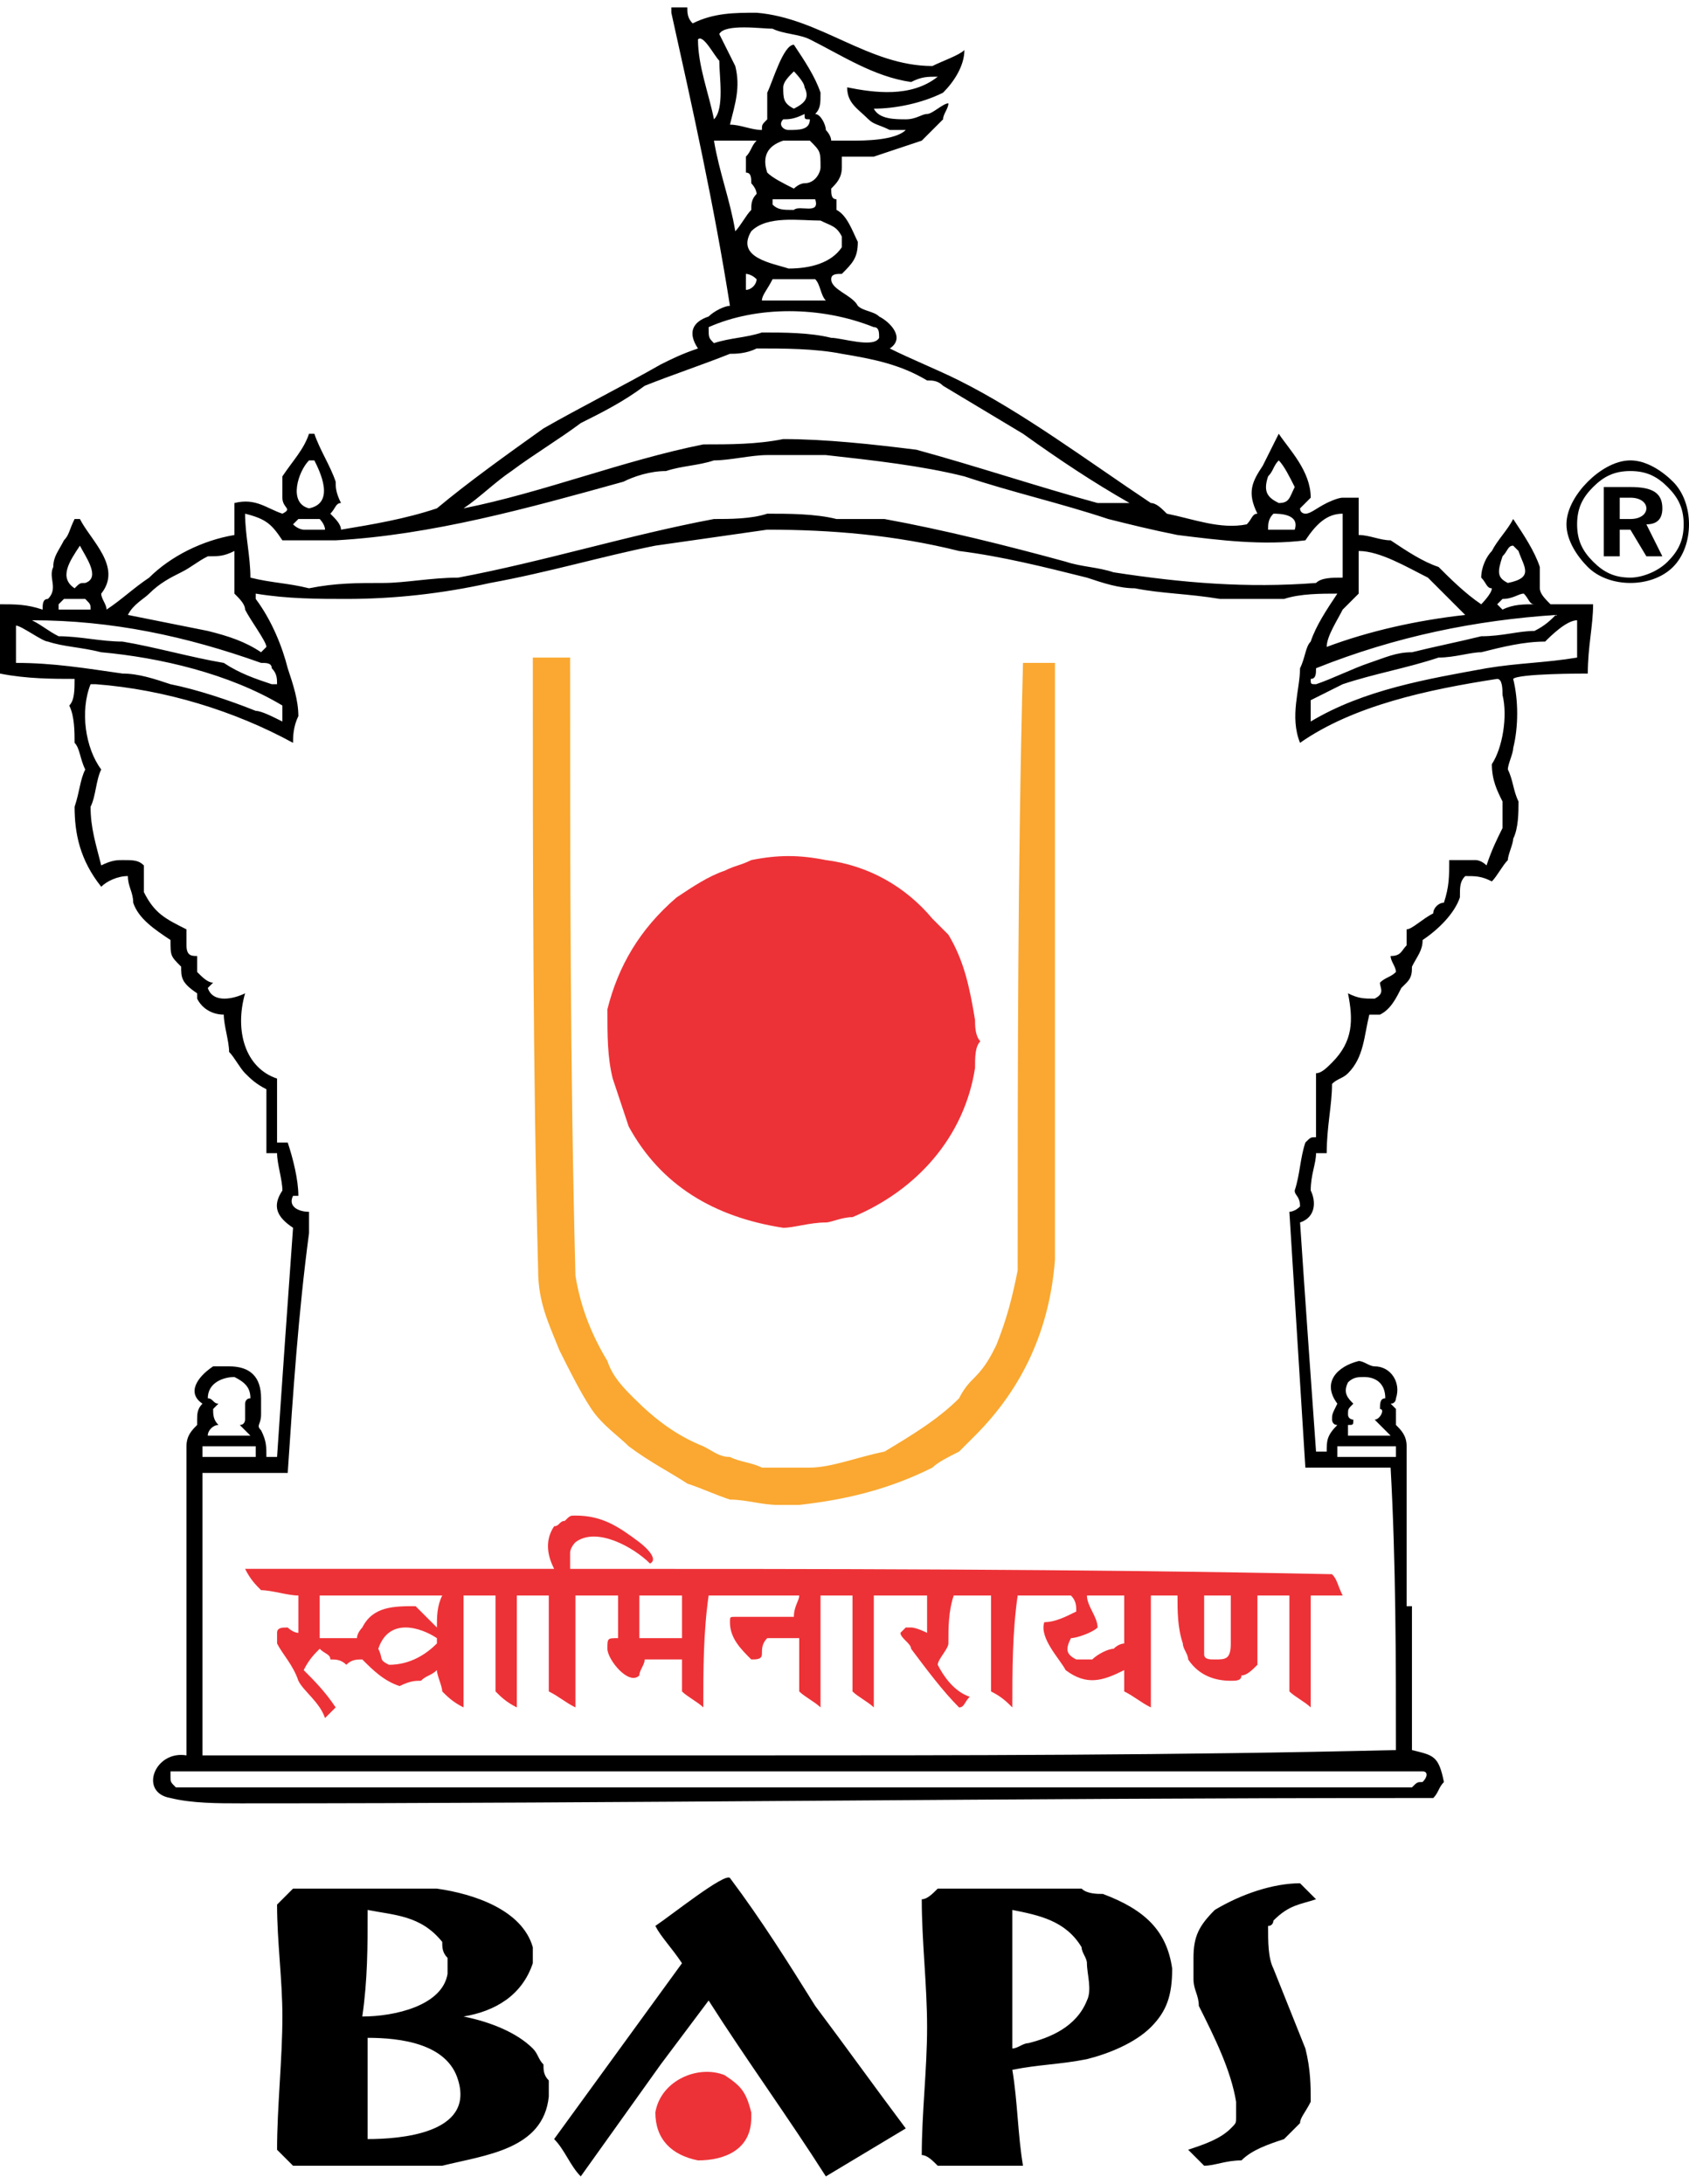 <?xml version="1.0" encoding="UTF-8"?>
<!DOCTYPE svg PUBLIC "-//W3C//DTD SVG 1.0//EN" "http://www.w3.org/TR/2001/REC-SVG-20010904/DTD/svg10.dtd">
<!-- Creator: CorelDRAW X8 -->
<svg xmlns="http://www.w3.org/2000/svg" xml:space="preserve" width="41px" height="53px" version="1.0" style="shape-rendering:geometricPrecision; text-rendering:geometricPrecision; image-rendering:optimizeQuality; fill-rule:evenodd; clip-rule:evenodd"
viewBox="0 0 317 407"
 xmlns:xlink="http://www.w3.org/1999/xlink">
 <defs>
  <style type="text/css">
   <![CDATA[
    .fil0 {fill:black}
    .fil1 {fill:#ED3237}
    .fil2 {fill:#FAA831}
    .fil3 {fill:black;fill-rule:nonzero}
   ]]>
  </style>
 </defs>
 <g id="Layer_x0020_1">
  <g id="_2061533777504">
   <path class="fil0" d="M55 405c-1,-1 -2,-2 -3,-3 0,-8 1,-17 1,-25 0,-7 -1,-14 -1,-21 1,-1 2,-2 3,-3 9,0 18,0 27,0 7,1 16,4 18,11 0,1 0,2 0,3 -2,6 -7,9 -13,10 0,0 0,0 0,0 5,1 10,3 13,6 1,1 1,2 2,3 0,1 0,2 1,3 0,1 0,2 0,3 -1,10 -12,11 -20,13 -9,0 -19,0 -28,0zm54 2c-2,-2 -3,-5 -5,-7 8,-11 16,-22 24,-33 -2,-3 -4,-5 -5,-7 3,-2 13,-10 14,-9 6,8 11,16 16,24 6,8 11,15 17,23 -5,3 -10,6 -15,9 -7,-11 -15,-22 -22,-33 -3,4 -6,8 -9,12 -5,7 -10,14 -15,21zm67 -2c-1,-1 -2,-2 -3,-2 0,-8 1,-16 1,-24 0,-8 -1,-16 -1,-24 1,0 2,-1 3,-2 9,0 18,0 27,0 1,1 3,1 4,1 8,3 12,7 13,14 0,5 -1,8 -4,11 -3,3 -8,5 -12,6 -5,1 -9,1 -14,2 1,6 1,12 2,18 -5,0 -10,0 -16,0zm14 -22c0,-9 0,-17 0,-26 5,1 10,2 13,7 0,1 1,2 1,3 0,2 1,5 0,7 -2,5 -7,7 -11,8 -1,0 -2,1 -3,1zm36 22c-1,-1 -2,-2 -3,-3 3,-1 6,-2 8,-4 1,-1 1,-1 1,-2 0,-1 0,-2 0,-3 -1,-6 -4,-12 -7,-18 0,-2 -1,-3 -1,-5 0,-1 0,-3 0,-4 0,-4 1,-6 4,-9 5,-3 11,-5 16,-5 1,1 2,2 3,3 -3,1 -5,1 -8,4 0,0 0,1 -1,1 0,3 0,6 1,8 2,5 4,10 6,15 1,4 1,7 1,10 -1,2 -2,3 -2,4 -1,1 -2,2 -3,3 -3,1 -6,2 -8,4 -3,0 -5,1 -7,1zm-158 -28c1,-7 1,-13 1,-20 5,1 10,1 14,6 0,1 0,2 1,3 0,1 0,2 0,3 -1,6 -10,8 -16,8zm1 23c0,-6 0,-13 0,-19 6,0 15,1 17,8 3,10 -11,11 -17,11z"/>
   <path class="fil1" d="M131 404c-5,-1 -8,-4 -8,-9 1,-6 8,-9 13,-7 3,2 4,3 5,7 0,0 0,1 0,1 0,6 -5,8 -10,8z"/>
   <path class="fil1" d="M61 321c-1,-3 -4,-5 -5,-7 -1,-3 -3,-5 -4,-7 0,-1 0,-1 0,-2 0,-1 1,-1 2,-1 0,0 1,1 2,1 0,-2 0,-5 0,-7 -2,0 -5,-1 -7,-1 -1,-1 -2,-2 -3,-4 20,0 39,0 58,0 -1,-2 -2,-5 0,-8 1,0 1,-1 2,-1 1,-1 1,-1 2,-1 5,0 8,2 12,5 0,0 4,3 2,4 -3,-3 -10,-7 -14,-4 0,0 -1,1 -1,2 0,1 0,2 0,3 47,0 95,0 143,1 1,1 1,2 2,4 -2,0 -4,0 -6,0 0,7 0,14 0,21 -1,-1 -3,-2 -4,-3 0,-6 0,-12 0,-18 -2,0 -4,0 -6,0 0,4 0,8 0,13 -1,1 -2,2 -3,2 0,1 -1,1 -2,1 -3,0 -6,-1 -8,-4 0,-1 -1,-2 -1,-3 -1,-3 -1,-6 -1,-9 -1,0 -3,0 -5,0 0,7 0,14 0,21 -2,-1 -3,-2 -5,-3 0,-1 0,-3 0,-4 -4,2 -7,3 -11,0 -1,-2 -5,-6 -4,-9 2,0 4,-1 6,-2 0,-1 0,-2 -1,-3 -3,0 -7,0 -10,0 -1,7 -1,14 -1,21 -1,-1 -2,-2 -4,-3 0,-6 0,-12 0,-18 -2,0 -5,0 -7,0 -1,3 -1,6 -1,9 0,1 -2,3 -2,4 1,2 3,5 6,6 -1,1 -1,2 -2,2 -3,-3 -6,-7 -9,-11 0,-1 -2,-2 -2,-3 1,-1 1,-1 1,-1 0,0 1,0 1,0 1,0 3,1 3,1 0,-3 0,-5 0,-7 -3,0 -7,0 -10,0 0,7 0,14 0,21 -1,-1 -3,-2 -4,-3 0,-6 0,-12 0,-18 -2,0 -4,0 -6,0 0,7 0,14 0,21 -1,-1 -3,-2 -4,-3 0,-3 0,-7 0,-10 -2,0 -4,0 -6,0 -1,1 -1,2 -1,3 0,1 -1,1 -2,1 -2,-2 -4,-4 -4,-7 0,-1 0,-1 1,-1 4,0 7,0 11,0 0,-2 1,-3 1,-4 -6,0 -12,0 -17,0 -1,7 -1,14 -1,21 -1,-1 -3,-2 -4,-3 0,-2 0,-4 0,-6 -2,0 -5,0 -7,0 0,1 -1,2 -1,3 -2,2 -6,-3 -6,-5 0,-2 0,-2 2,-2 0,-3 0,-6 0,-8 -3,0 -5,0 -8,0 0,7 0,14 0,21 -2,-1 -3,-2 -5,-3 0,-6 0,-12 0,-18 -2,0 -4,0 -6,0 0,7 0,14 0,21 -2,-1 -3,-2 -4,-3 0,-6 0,-12 0,-18 -2,0 -4,0 -6,0 0,7 0,14 0,21 -2,-1 -3,-2 -4,-3 0,-1 -1,-3 -1,-4 -1,1 -2,1 -3,2 -1,0 -2,0 -4,1 -3,-1 -5,-3 -7,-5 -1,0 -2,0 -3,1 -1,-1 -2,-1 -3,-1 0,-1 -1,-1 -2,-2 -1,1 -2,2 -3,4 2,2 4,4 6,7 0,0 -1,1 -2,2zm12 -10c-2,-1 -1,-1 -2,-3 2,-6 8,-4 11,-2 0,1 0,1 0,1 -2,2 -5,4 -9,4zm-10 -5c-1,0 -2,0 -3,0 0,-3 0,-6 0,-8 8,0 15,0 23,0 -1,2 -1,4 -1,6 -1,-1 -2,-2 -4,-4 -4,0 -8,0 -10,4 0,0 -1,1 -1,2 -1,0 -3,0 -4,0zm57 0c0,-2 0,-5 0,-8 3,0 5,0 8,0 0,2 0,5 0,8 -2,0 -5,0 -8,0zm82 4c-2,-1 -2,-2 -1,-4 1,0 4,-1 5,-2 0,-2 -2,-4 -2,-6 3,0 5,0 7,0 0,3 0,6 0,9 0,0 -1,0 -2,1 -1,0 -3,1 -4,2 -1,0 -2,0 -3,0zm26 0c-1,0 -2,0 -2,-1 0,-4 0,-8 0,-11 2,0 4,0 5,0 0,3 0,6 0,9 0,3 -1,3 -3,3z"/>
   <path class="fil2" d="M146 281c-3,0 -6,-1 -9,-1 -3,-1 -5,-2 -8,-3 -3,-2 -7,-4 -11,-7 -2,-2 -5,-4 -7,-7 -2,-3 -4,-7 -6,-11 -2,-5 -4,-9 -4,-15 -1,-38 -1,-76 -1,-115 2,0 4,0 7,0 0,39 0,77 1,116 1,6 3,11 6,16 1,3 3,5 5,7 4,4 8,7 13,9 2,1 3,2 5,2 2,1 4,1 6,2 2,0 5,0 9,0 4,0 9,-2 14,-3 5,-3 10,-6 14,-10 1,-2 2,-3 3,-4 2,-2 3,-4 4,-6 2,-5 3,-9 4,-14 0,-38 0,-76 1,-114 2,0 4,0 6,0 0,37 0,75 0,112 -1,13 -6,24 -15,33 -1,1 -2,2 -3,3 -2,1 -4,2 -5,3 -8,4 -16,6 -25,7 -1,0 -3,0 -4,0z"/>
   <path class="fil1" d="M147 229c-13,-2 -23,-8 -29,-19 -1,-3 -2,-6 -3,-9 -1,-4 -1,-8 -1,-13 2,-8 6,-15 13,-21 3,-2 6,-4 9,-5 2,-1 3,-1 5,-2 5,-1 9,-1 14,0 8,1 15,5 20,11 1,1 2,2 3,3 3,5 4,10 5,16 0,1 0,3 1,4 -1,1 -1,3 -1,5 -2,13 -11,23 -23,28 -2,0 -4,1 -5,1 -3,0 -6,1 -8,1z"/>
   <path class="fil0" d="M45 337c-4,0 -9,0 -13,-1 0,0 0,0 0,0 -6,-1 -3,-9 3,-8 0,-19 0,-39 0,-58 0,-2 1,-3 2,-4 0,0 0,-1 0,-1 0,-1 0,-2 1,-3 -3,-2 -1,-5 2,-7 1,0 2,0 3,0 4,0 6,2 6,6 0,0 0,1 0,2 0,0 0,0 0,1 0,2 -1,2 0,3 1,2 1,3 1,5 1,0 2,0 2,0 1,-15 2,-29 3,-43 -3,-2 -4,-4 -2,-7 0,-2 -1,-5 -1,-7 -1,0 -2,0 -2,0 0,-4 0,-8 0,-12 -2,-1 -3,-2 -4,-3 -1,-1 -2,-3 -3,-4 0,-2 -1,-5 -1,-7 -2,0 -4,-1 -5,-3 0,-1 0,-1 0,-1 -3,-2 -3,-3 -3,-5 -2,-2 -2,-2 -2,-5 -3,-2 -6,-4 -7,-7 0,-2 -1,-3 -1,-5 -2,0 -4,1 -5,2 -4,-5 -5,-10 -5,-15 1,-3 1,-5 2,-7 -1,-2 -1,-4 -2,-5 0,-2 0,-5 -1,-7 1,-1 1,-3 1,-5 -4,0 -9,0 -14,-1 0,-4 0,-8 0,-13 3,0 5,0 8,1 0,-1 0,-2 1,-2 2,-2 0,-4 1,-6 0,-2 1,-3 2,-5 1,-1 1,-2 2,-4 0,0 1,0 1,0 2,4 8,9 4,14 0,1 1,2 1,3 3,-2 5,-4 8,-6 4,-4 10,-7 16,-8 0,-2 0,-4 0,-6 4,-1 6,1 9,2 2,-1 0,-1 0,-3 0,-1 0,-3 0,-4 2,-3 4,-5 5,-8 0,0 1,0 1,0 1,3 3,6 4,9 0,1 0,2 1,4 -1,0 -1,1 -2,2 1,1 2,2 2,3 6,-1 12,-2 18,-4 6,-5 13,-10 20,-15 7,-4 15,-8 22,-12 2,-1 4,-2 7,-3 -2,-3 -1,-5 2,-6 1,-1 3,-2 4,-2 -3,-19 -7,-37 -11,-55 0,0 0,0 0,-1 1,0 2,0 3,0 0,1 0,2 1,3 0,0 0,0 0,0 4,-2 8,-2 12,-2 12,1 21,10 33,10 2,-1 5,-2 6,-3 0,3 -2,6 -4,8 -4,2 -9,3 -13,3 1,2 4,2 6,2 2,0 3,-1 4,-1 1,0 3,-2 4,-2 0,1 -1,2 -1,3 -1,1 -3,3 -4,4 -3,1 -6,2 -9,3 -2,0 -4,0 -6,0 0,1 0,1 0,2 0,2 -1,3 -2,4 0,1 0,2 1,2 0,1 0,1 0,2 2,1 3,4 4,6 0,3 -1,4 -3,6 -1,0 -2,0 -2,1 0,0 0,0 0,0 0,2 4,3 5,5 1,1 3,1 4,2 2,1 5,4 2,6 4,2 9,4 13,6 12,6 24,15 36,23 1,0 2,1 3,2 5,1 10,3 15,2 1,-1 1,-2 2,-2 -2,-4 -1,-6 1,-9 1,-2 2,-4 3,-6 2,3 6,7 6,12 -1,1 -1,1 -2,2 0,1 1,1 1,1 1,0 2,-1 4,-2 0,0 2,-1 3,-1 1,0 2,0 3,0 0,3 0,5 0,7 2,0 4,1 6,1 3,2 6,4 9,5 2,2 5,5 8,7 0,0 2,-2 2,-3 -1,0 -1,-1 -2,-2 0,-2 1,-4 2,-5 1,-2 3,-4 4,-6 2,3 4,6 5,9 0,0 0,1 0,2 0,1 0,1 0,2 0,1 1,2 2,3 3,0 5,0 8,0 0,4 -1,8 -1,13 -1,0 -13,0 -14,1 1,4 1,9 0,13 0,1 -1,3 -1,4 1,2 1,4 2,6 0,2 0,5 -1,7 0,1 -1,3 -1,4 -1,1 -2,3 -3,4 -2,-1 -3,-1 -5,-1 -1,1 -1,2 -1,4 -1,3 -4,6 -7,8 0,2 -1,3 -2,5 0,1 0,2 -1,3 0,0 -1,1 -1,1 -1,2 -2,4 -4,5 -1,0 -2,0 -2,0 -1,4 -1,8 -4,11 -1,1 -2,1 -3,2 0,4 -1,8 -1,13 0,0 -1,0 -2,0 0,2 -1,4 -1,7 1,2 1,5 -2,6 1,15 2,29 3,43 1,0 1,0 2,0 0,-2 0,-3 2,-5 -1,0 -1,-1 -1,-1 0,-1 0,-1 1,-3 -3,-4 0,-7 4,-8 1,0 2,1 3,1 3,0 5,3 4,6 0,0 0,1 -1,1 1,1 1,1 1,1 0,1 0,2 0,3 1,1 2,2 2,4 0,10 0,20 0,30 0,0 0,0 0,0 0,0 0,0 1,0 0,9 0,18 0,27 4,1 5,1 6,6 -1,1 -1,2 -2,3 -2,0 -4,0 -5,0 -73,0 -146,1 -219,1zm204 -217c0,-2 2,-5 3,-7 1,-1 2,-2 3,-3 0,-3 0,-5 0,-8 4,0 9,3 13,5 2,2 5,5 7,7 -9,1 -18,3 -26,6zm-111 -78c-1,-6 -3,-11 -4,-17 3,0 5,0 8,0 -1,1 -1,2 -2,3 0,1 0,2 0,3 1,0 1,1 1,2 0,0 1,1 1,2 -1,1 -1,2 -1,3 -1,1 -2,3 -3,4zm-99 226c0,0 0,0 0,0 0,-1 1,-2 2,-2 -1,-1 -1,-2 -1,-3 0,0 0,0 1,-1 -1,0 -1,-1 -2,-1 0,-3 3,-4 5,-4 2,1 3,2 3,4 -1,0 -1,1 -1,1 0,1 0,1 0,1 0,0 0,1 0,2 0,0 0,1 -1,1 1,1 1,1 2,2 -3,0 -5,0 -8,0zm-1 4c0,-1 0,-1 0,-2 3,0 6,0 10,0 0,1 0,1 0,2 -4,0 -7,0 -10,0zm215 -4c0,-1 0,-1 0,-2 1,0 1,0 1,-1 0,0 -1,0 -1,-1 0,-1 0,-1 1,-2 -1,-1 -2,-2 -1,-4 1,-1 2,-1 3,-1 2,0 4,1 4,4 -1,0 -1,1 -1,2 1,0 0,2 -1,2 1,1 2,2 3,3 -3,0 -6,0 -8,0zm3 4c-1,0 -3,0 -5,0 0,-1 0,-2 0,-2 4,0 7,0 11,0 0,1 0,1 0,2 -2,0 -4,0 -6,0zm-208 62c-5,0 -10,0 -15,0 -1,-1 -1,-1 -1,-2 0,-1 0,-1 0,-1 79,0 157,0 235,0 1,0 1,1 0,2 -1,0 -1,0 -2,1 -72,0 -145,0 -217,0zm192 -241c-2,-1 -3,-2 -2,-5 1,-1 1,-2 2,-3 0,0 0,0 0,0 1,1 2,3 3,5 -1,2 -1,3 -3,3zm-1 5c0,0 -1,0 -1,0 0,-1 0,-2 1,-3 1,0 5,0 4,3 -2,0 -3,0 -4,0zm44 10c-2,-1 -2,-2 -1,-5 1,-1 1,-2 2,-2 0,0 0,0 1,1 1,3 3,5 -2,6zm-1 5c-1,-1 -1,-1 -1,-1 1,-1 1,-1 1,-1 2,0 3,-1 4,-1 1,1 1,2 2,2 -2,0 -4,0 -6,1zm-35 14c-1,0 -1,0 -1,-1 1,0 1,-1 1,-2 15,-6 30,-9 45,-10 -1,1 -2,2 -4,3 -3,0 -6,1 -10,1 -4,1 -9,2 -13,3 -3,0 -5,1 -8,2 -3,1 -7,3 -10,4zm-1 7c0,-2 0,-3 0,-4 2,-1 4,-2 6,-3 6,-2 12,-3 18,-5 3,0 6,-1 8,-1 4,-1 8,-2 12,-2 1,-1 4,-4 6,-4 0,3 0,5 0,7 -6,1 -11,1 -17,2 -11,2 -23,4 -33,10zm-106 -81c0,0 0,-2 0,-3 0,0 1,0 2,1 0,1 -1,2 -2,2zm-6 -32c-1,-5 -3,-10 -3,-15 1,-1 3,3 4,4 0,3 1,9 -1,11zm26 4c-1,0 -3,0 -4,0 0,-1 -1,-2 -1,-2 0,-1 -1,-3 -2,-3 1,-1 1,-2 1,-4 -1,-3 -3,-6 -5,-9 -2,0 -4,7 -5,9 0,1 0,3 0,4 0,1 0,1 0,1 -1,1 -1,1 -1,2 -2,0 -4,-1 -6,-1 1,-4 2,-7 1,-11 -1,-2 -2,-4 -3,-6 1,-2 8,-1 10,-1 2,1 5,1 7,2 6,3 12,7 19,8 2,-1 3,-1 5,-1 -5,4 -12,3 -17,2 0,3 2,4 4,6 1,1 2,1 4,2 1,0 2,0 3,0 -2,2 -8,2 -10,2zm-11 -6c-2,-1 -2,-2 -2,-4 0,-1 1,-2 2,-3 0,0 2,2 2,3 1,2 0,3 -2,4zm-1 4c-1,0 -2,-1 -1,-2 1,0 2,0 4,-1 0,1 0,1 1,1 0,2 -2,2 -4,2zm1 11c-2,-1 -4,-2 -5,-3 -1,-3 0,-5 3,-6 2,0 3,0 5,0 2,2 2,2 2,5 0,1 -1,3 -3,3 -1,0 -2,1 -2,1zm0 4c-2,0 -3,0 -4,-1 0,0 0,0 0,-1 0,0 0,0 0,0 3,0 5,0 8,0 1,3 -3,1 -4,2zm-1 11c-3,-1 -10,-2 -7,-7 3,-3 9,-2 13,-2 2,1 3,1 4,3 0,1 0,1 0,2 -2,3 -6,4 -10,4zm-5 6c0,-1 1,-2 2,-4 3,0 5,0 8,0 1,1 1,3 2,4 -4,0 -8,0 -12,0zm-9 8c-1,-1 -1,-1 -1,-3 9,-4 21,-4 31,0 1,0 1,1 1,2 -1,2 -7,0 -9,0 -4,-1 -9,-1 -13,-1 -3,1 -6,1 -9,2zm-47 31c0,0 0,0 0,0 3,-2 6,-5 9,-7 4,-3 9,-6 13,-9 4,-2 8,-4 12,-7 5,-2 11,-4 16,-6 1,0 3,0 5,-1 5,0 11,0 16,1 6,1 11,2 16,5 1,0 2,0 3,1 5,3 10,6 15,9 7,5 13,9 20,13 -2,0 -4,0 -6,0 -11,-3 -23,-7 -34,-10 -8,-1 -17,-2 -25,-2 -5,1 -10,1 -15,1 -15,3 -30,9 -45,12zm-29 15c-4,-1 -7,-1 -11,-2 0,-4 -1,-8 -1,-12 4,1 5,2 7,5 4,0 7,0 10,0 18,-1 36,-6 54,-11 2,-1 5,-2 8,-2 3,-1 6,-1 9,-2 3,0 7,-1 10,-1 4,0 7,0 11,0 9,1 18,2 26,4 9,3 18,5 27,8 4,1 8,2 13,3 8,1 16,2 24,1 2,-3 4,-5 7,-5 0,4 0,8 0,12 -2,0 -4,0 -5,1 -13,1 -25,0 -38,-2 -3,-1 -6,-1 -9,-2 -11,-3 -23,-6 -34,-8 -3,0 -6,0 -9,0 -4,-1 -9,-1 -13,-1 -3,1 -7,1 -10,1 -16,3 -32,8 -48,11 -5,0 -10,1 -14,1 -5,0 -9,0 -14,1zm0 -15c-4,-1 -2,-7 0,-9 0,0 0,0 1,0 1,2 4,8 -1,9zm-1 4c0,0 -1,0 -2,-1 0,0 0,0 0,0 1,-1 1,-1 1,-1 1,0 3,0 4,0 0,0 1,1 1,2 -2,0 -3,0 -4,0zm-42 15c-1,0 -2,0 -4,0 0,-1 0,-1 0,-1 0,0 1,-1 1,-1 1,0 3,0 4,0 1,1 1,1 1,2 0,0 -1,0 -2,0zm-1 -4c-3,-2 -1,-5 1,-8 0,0 0,0 0,0 1,2 4,6 1,7 -1,0 -1,0 -2,1zm35 12c-3,-2 -6,-3 -10,-4 -5,-1 -10,-2 -15,-3 1,-2 3,-3 4,-4 2,-2 4,-3 6,-4 2,-1 3,-2 5,-3 2,0 3,0 5,-1 0,3 0,6 0,8 1,1 2,2 2,3 1,2 4,6 4,7 0,0 0,0 -1,1zm2 6c-3,-1 -6,-2 -9,-4 -6,-1 -13,-3 -19,-4 -4,0 -8,-1 -12,-1 -2,-1 -3,-2 -5,-3 15,0 29,3 43,8 1,0 2,0 2,1 1,1 1,2 1,3 0,0 0,0 -1,0zm2 7c-2,-1 -4,-2 -5,-2 -5,-2 -11,-4 -16,-5 -3,-1 -6,-2 -9,-2 -7,-1 -13,-2 -20,-2 0,-3 0,-5 0,-7 1,0 5,3 6,3 3,1 6,1 10,2 11,1 24,4 34,10 0,0 0,3 0,3zm87 194c-34,0 -68,0 -102,0 0,-18 0,-36 0,-53 5,0 11,0 16,0 1,-15 2,-30 4,-45 0,-1 0,-3 0,-4 -2,0 -4,-1 -3,-3 0,0 1,0 1,0 0,-3 -1,-7 -2,-10 -1,0 -1,0 -2,0 0,-4 0,-8 0,-12 -6,-2 -8,-9 -6,-16 -2,1 -6,2 -7,-1 0,0 1,-1 1,-1 -1,0 -2,-1 -3,-2 0,-1 0,-2 0,-3 -1,0 -2,0 -2,-2 0,-1 0,-2 0,-3 -4,-2 -6,-3 -8,-7 0,-2 0,-4 0,-5 -1,-1 -2,-1 -4,-1 -1,0 -2,0 -4,1 -1,-4 -2,-7 -2,-11 1,-2 1,-5 2,-7 -3,-4 -4,-11 -2,-16 1,0 1,0 1,0 13,1 26,5 37,11 0,-1 0,-3 1,-5 0,-3 -1,-6 -2,-9 -1,-4 -3,-9 -6,-13 0,0 0,-1 0,-1 6,1 12,1 17,1 9,0 18,-1 27,-3 11,-2 21,-5 31,-7 7,-1 14,-2 21,-3 12,0 24,1 36,4 8,1 16,3 24,5 3,1 6,2 9,2 5,1 10,1 16,2 4,0 8,0 12,0 3,-1 7,-1 10,-1 -2,3 -4,6 -5,9 -1,1 -1,3 -2,5 0,4 -2,9 0,14 10,-7 24,-10 37,-12 1,0 1,2 1,3 1,4 0,10 -2,13 0,3 1,5 2,7 0,2 0,3 0,5 -1,2 -2,4 -3,7 -1,-1 -2,-1 -2,-1 -2,0 -4,0 -5,0 0,3 0,5 -1,8 -1,0 -2,1 -2,2 -2,1 -4,3 -5,3 0,1 0,2 0,3 -1,1 -1,2 -3,2 0,1 1,2 1,3 -1,1 -2,1 -3,2 0,1 1,2 -1,3 -2,0 -3,0 -5,-1 1,5 1,9 -3,13 -1,1 -2,2 -3,2 0,4 0,8 0,12 -1,0 -1,0 -2,1 -1,3 -1,6 -2,9 0,1 1,1 1,3 -1,1 -2,1 -2,1 1,16 2,32 3,48 5,0 11,0 16,0 1,18 1,36 1,53 -41,1 -82,1 -122,1z"/>
   <path class="fil3" d="M306 85c-3,0 -6,2 -8,4 -2,2 -4,5 -4,8 0,3 2,6 4,8 2,2 5,3 8,3 3,0 6,-1 8,-3 2,-2 3,-5 3,-8 0,-3 -1,-6 -3,-8 -2,-2 -5,-4 -8,-4zm0 2c3,0 5,1 7,3 2,2 3,4 3,7 0,3 -1,5 -3,7 -2,2 -5,3 -7,3 -3,0 -5,-1 -7,-3 -2,-2 -3,-4 -3,-7 0,-3 1,-5 3,-7 2,-2 4,-3 7,-3zm-5 3l0 13 3 0 0 -5 2 0 3 5 3 0 -3 -6c2,0 3,-1 3,-3 0,-3 -2,-4 -6,-4l-5 0zm3 2l2 0c2,0 3,1 3,2 0,1 -1,2 -3,2l-2 0 0 -4z"/>
  </g>
 </g>
</svg>
